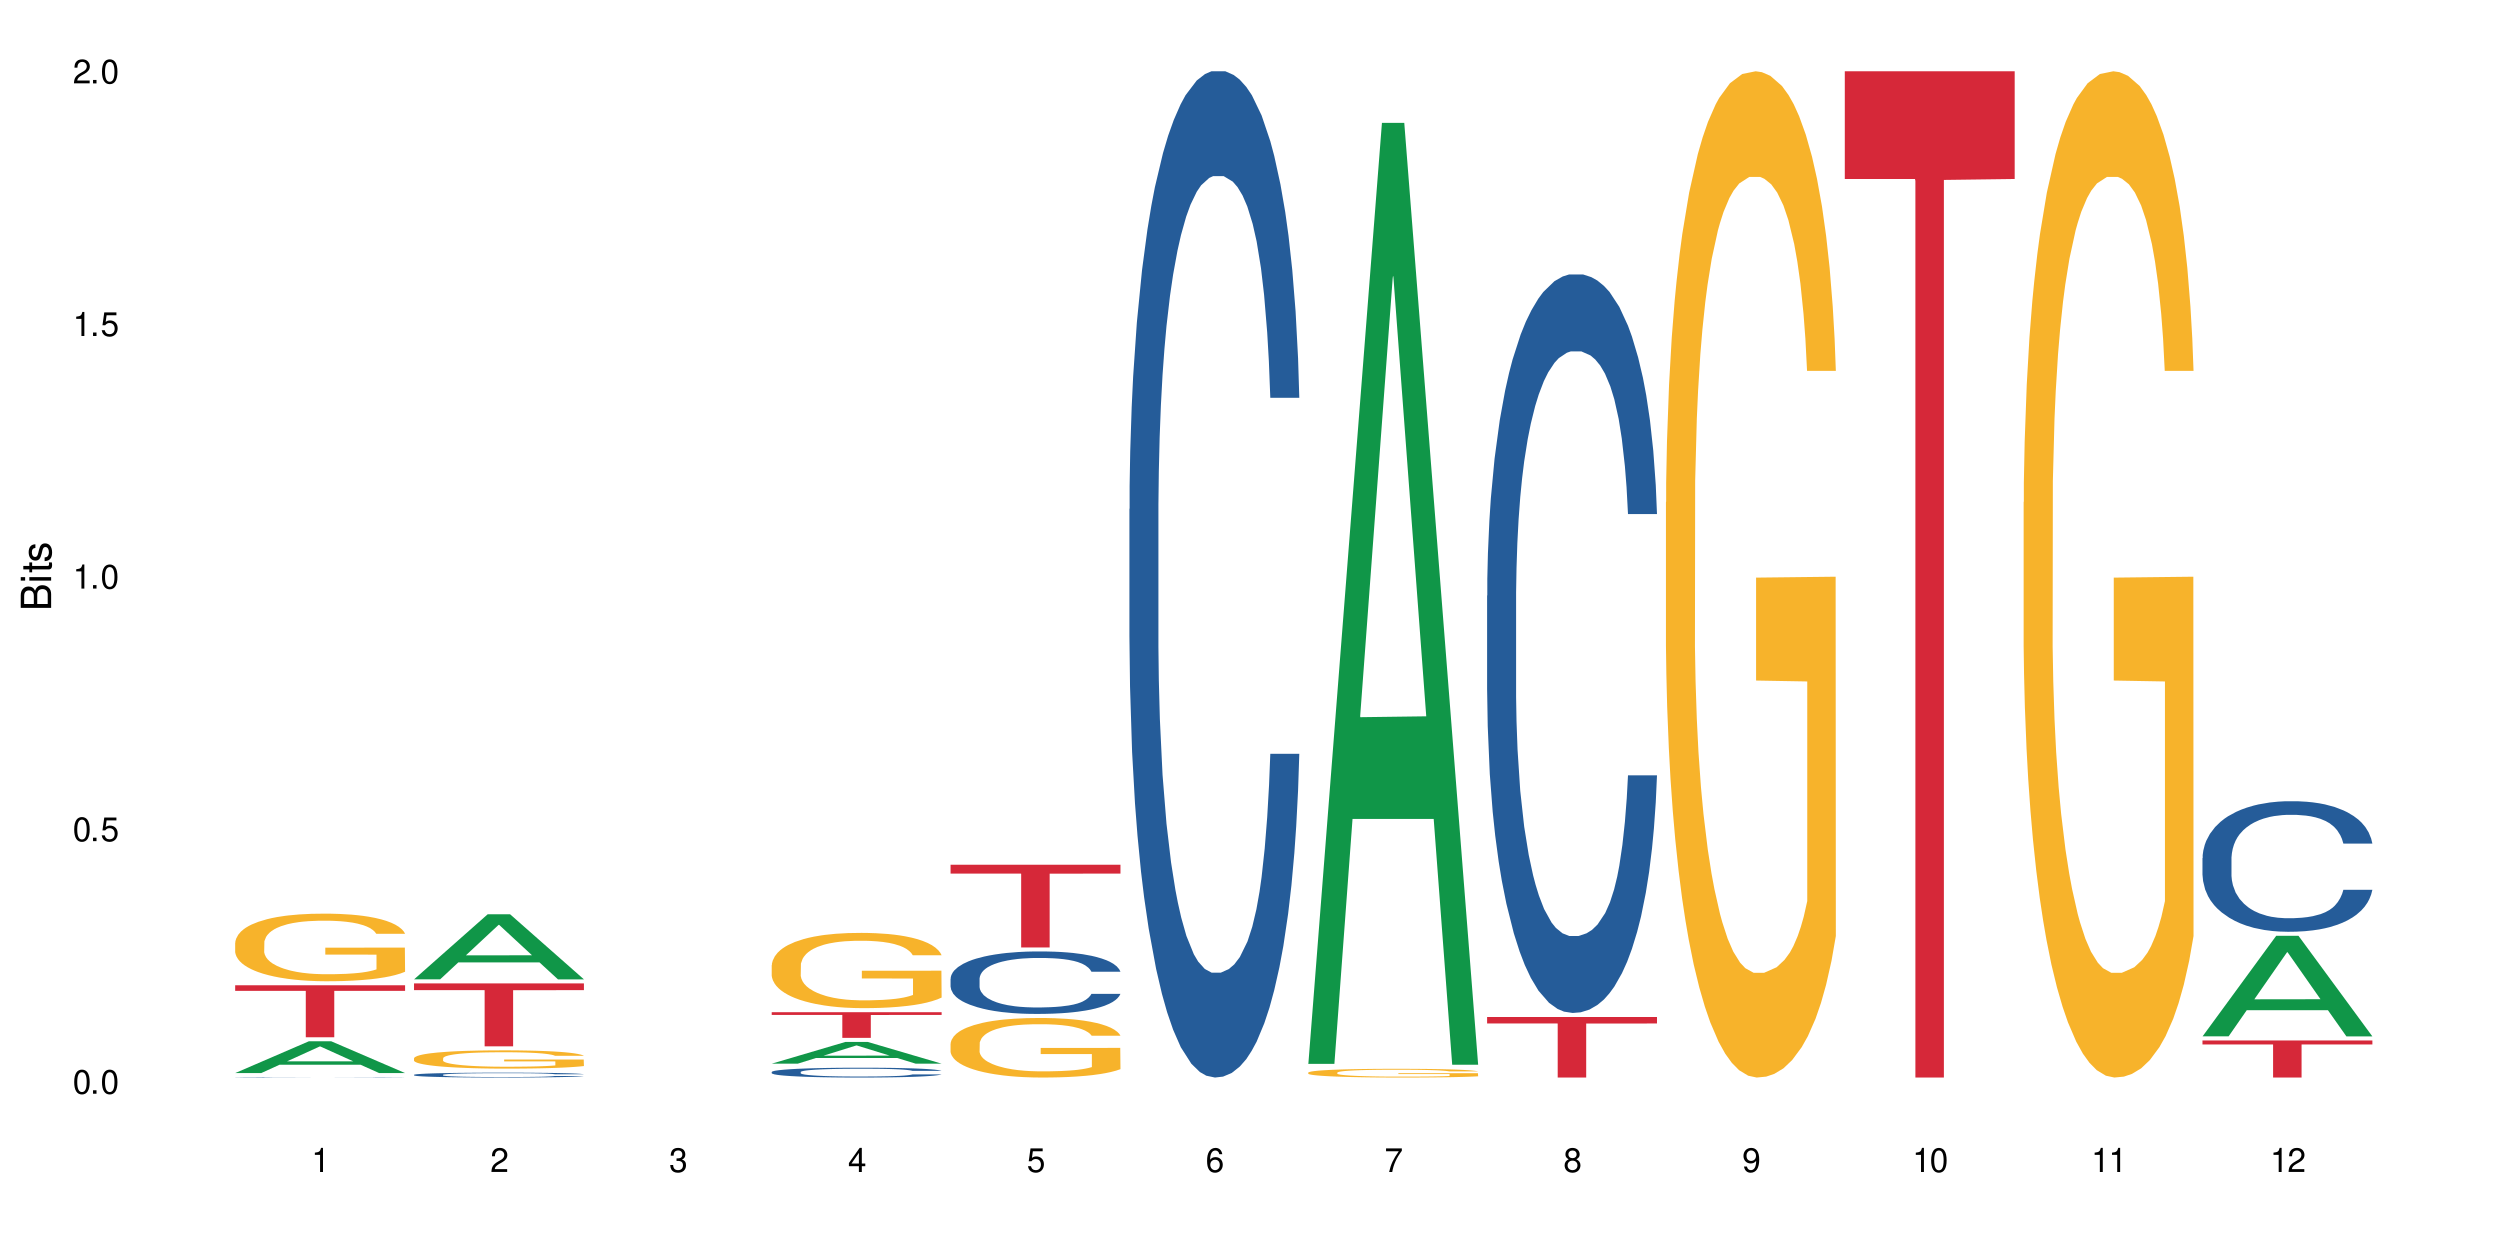 <?xml version="1.0" encoding="UTF-8"?>
<svg xmlns="http://www.w3.org/2000/svg" xmlns:xlink="http://www.w3.org/1999/xlink" width="720" height="360" viewBox="0 0 720 360">
<defs>
<g>
<g id="glyph-0-0">
</g>
<g id="glyph-0-1">
<path d="M 2.641 -6.938 C 2 -6.938 1.422 -6.656 1.078 -6.172 C 0.641 -5.562 0.406 -4.641 0.406 -3.359 C 0.406 -1.016 1.188 0.219 2.641 0.219 C 4.078 0.219 4.859 -1.016 4.859 -3.297 C 4.859 -4.641 4.656 -5.547 4.203 -6.172 C 3.844 -6.656 3.281 -6.938 2.641 -6.938 Z M 2.641 -6.188 C 3.547 -6.188 4 -5.25 4 -3.375 C 4 -1.406 3.562 -0.484 2.625 -0.484 C 1.734 -0.484 1.281 -1.438 1.281 -3.344 C 1.281 -5.25 1.734 -6.188 2.641 -6.188 Z M 2.641 -6.188 "/>
</g>
<g id="glyph-0-2">
<path d="M 1.828 -1 L 0.828 -1 L 0.828 0 L 1.828 0 Z M 1.828 -1 "/>
</g>
<g id="glyph-0-3">
<path d="M 4.562 -6.797 L 1.062 -6.797 L 0.547 -3.094 L 1.328 -3.094 C 1.719 -3.562 2.047 -3.734 2.578 -3.734 C 3.484 -3.734 4.062 -3.109 4.062 -2.094 C 4.062 -1.125 3.484 -0.531 2.578 -0.531 C 1.828 -0.531 1.375 -0.906 1.188 -1.672 L 0.328 -1.672 C 0.453 -1.109 0.547 -0.844 0.75 -0.594 C 1.125 -0.078 1.828 0.219 2.594 0.219 C 3.969 0.219 4.922 -0.781 4.922 -2.219 C 4.922 -3.562 4.031 -4.484 2.719 -4.484 C 2.25 -4.484 1.859 -4.359 1.469 -4.062 L 1.734 -5.969 L 4.562 -5.969 Z M 4.562 -6.797 "/>
</g>
<g id="glyph-0-4">
<path d="M 2.484 -4.938 L 2.484 0 L 3.328 0 L 3.328 -6.938 L 2.766 -6.938 C 2.469 -5.875 2.281 -5.734 0.984 -5.562 L 0.984 -4.938 Z M 2.484 -4.938 "/>
</g>
<g id="glyph-0-5">
<path d="M 4.859 -0.828 L 1.281 -0.828 C 1.359 -1.406 1.672 -1.781 2.5 -2.281 L 3.469 -2.828 C 4.406 -3.344 4.906 -4.062 4.906 -4.906 C 4.906 -5.484 4.672 -6.031 4.266 -6.406 C 3.859 -6.766 3.375 -6.938 2.719 -6.938 C 1.859 -6.938 1.219 -6.625 0.844 -6.031 C 0.609 -5.672 0.5 -5.234 0.484 -4.531 L 1.328 -4.531 C 1.359 -5.016 1.406 -5.281 1.531 -5.516 C 1.75 -5.938 2.188 -6.203 2.703 -6.203 C 3.469 -6.203 4.031 -5.641 4.031 -4.891 C 4.031 -4.344 3.719 -3.859 3.125 -3.516 L 2.234 -3 C 0.812 -2.172 0.406 -1.531 0.328 -0.016 L 4.859 -0.016 Z M 4.859 -0.828 "/>
</g>
<g id="glyph-0-6">
<path d="M 2.125 -3.188 L 2.578 -3.188 C 3.5 -3.188 3.984 -2.766 3.984 -1.922 C 3.984 -1.062 3.469 -0.531 2.594 -0.531 C 1.656 -0.531 1.203 -1 1.156 -2.016 L 0.312 -2.016 C 0.344 -1.453 0.438 -1.094 0.609 -0.781 C 0.953 -0.109 1.625 0.219 2.547 0.219 C 3.953 0.219 4.859 -0.625 4.859 -1.938 C 4.859 -2.828 4.516 -3.297 3.703 -3.594 C 4.344 -3.844 4.656 -4.328 4.656 -5.031 C 4.656 -6.219 3.875 -6.938 2.578 -6.938 C 1.203 -6.938 0.484 -6.172 0.453 -4.703 L 1.297 -4.703 C 1.312 -5.125 1.344 -5.359 1.453 -5.578 C 1.641 -5.969 2.062 -6.203 2.594 -6.203 C 3.344 -6.203 3.797 -5.75 3.797 -5 C 3.797 -4.516 3.609 -4.219 3.25 -4.047 C 3.016 -3.953 2.703 -3.922 2.125 -3.906 Z M 2.125 -3.188 "/>
</g>
<g id="glyph-0-7">
<path d="M 3.141 -1.672 L 3.141 0 L 3.984 0 L 3.984 -1.672 L 4.984 -1.672 L 4.984 -2.438 L 3.984 -2.438 L 3.984 -6.938 L 3.359 -6.938 L 0.266 -2.578 L 0.266 -1.672 Z M 3.141 -2.438 L 1 -2.438 L 3.141 -5.5 Z M 3.141 -2.438 "/>
</g>
<g id="glyph-0-8">
<path d="M 4.781 -5.125 C 4.609 -6.266 3.891 -6.938 2.844 -6.938 C 2.094 -6.938 1.422 -6.578 1.031 -5.953 C 0.594 -5.266 0.406 -4.422 0.406 -3.172 C 0.406 -2 0.578 -1.25 0.984 -0.641 C 1.359 -0.078 1.953 0.219 2.703 0.219 C 3.984 0.219 4.922 -0.75 4.922 -2.094 C 4.922 -3.375 4.062 -4.281 2.844 -4.281 C 2.172 -4.281 1.641 -4.031 1.281 -3.516 C 1.281 -5.234 1.828 -6.188 2.797 -6.188 C 3.391 -6.188 3.797 -5.797 3.938 -5.125 Z M 2.734 -3.531 C 3.547 -3.531 4.062 -2.953 4.062 -2.031 C 4.062 -1.156 3.484 -0.531 2.703 -0.531 C 1.922 -0.531 1.328 -1.188 1.328 -2.078 C 1.328 -2.938 1.906 -3.531 2.734 -3.531 Z M 2.734 -3.531 "/>
</g>
<g id="glyph-0-9">
<path d="M 4.984 -6.797 L 0.438 -6.797 L 0.438 -5.969 L 4.109 -5.969 C 2.5 -3.656 1.828 -2.234 1.328 0 L 2.219 0 C 2.594 -2.172 3.453 -4.047 4.984 -6.094 Z M 4.984 -6.797 "/>
</g>
<g id="glyph-0-10">
<path d="M 3.75 -3.656 C 4.469 -4.094 4.688 -4.438 4.688 -5.078 C 4.688 -6.172 3.844 -6.938 2.641 -6.938 C 1.438 -6.938 0.594 -6.172 0.594 -5.094 C 0.594 -4.438 0.812 -4.094 1.516 -3.656 C 0.734 -3.266 0.359 -2.703 0.359 -1.922 C 0.359 -0.656 1.281 0.219 2.641 0.219 C 3.984 0.219 4.922 -0.656 4.922 -1.922 C 4.922 -2.703 4.531 -3.266 3.75 -3.656 Z M 2.641 -6.188 C 3.359 -6.188 3.812 -5.75 3.812 -5.062 C 3.812 -4.406 3.344 -3.984 2.641 -3.984 C 1.922 -3.984 1.453 -4.406 1.453 -5.078 C 1.453 -5.75 1.922 -6.188 2.641 -6.188 Z M 2.641 -3.266 C 3.484 -3.266 4.062 -2.719 4.062 -1.906 C 4.062 -1.078 3.484 -0.531 2.625 -0.531 C 1.797 -0.531 1.219 -1.094 1.219 -1.906 C 1.219 -2.719 1.781 -3.266 2.641 -3.266 Z M 2.641 -3.266 "/>
</g>
<g id="glyph-0-11">
<path d="M 0.516 -1.578 C 0.672 -0.453 1.406 0.219 2.438 0.219 C 3.188 0.219 3.859 -0.141 4.266 -0.766 C 4.688 -1.453 4.891 -2.297 4.891 -3.547 C 4.891 -4.719 4.703 -5.453 4.312 -6.078 C 3.938 -6.641 3.344 -6.938 2.594 -6.938 C 1.297 -6.938 0.359 -5.969 0.359 -4.625 C 0.359 -3.344 1.234 -2.453 2.453 -2.453 C 3.094 -2.453 3.578 -2.672 4.016 -3.203 C 4 -1.484 3.469 -0.531 2.5 -0.531 C 1.906 -0.531 1.484 -0.906 1.359 -1.578 Z M 2.578 -6.203 C 3.375 -6.203 3.969 -5.531 3.969 -4.641 C 3.969 -3.797 3.391 -3.188 2.547 -3.188 C 1.734 -3.188 1.234 -3.766 1.234 -4.688 C 1.234 -5.562 1.797 -6.203 2.578 -6.203 Z M 2.578 -6.203 "/>
</g>
<g id="glyph-1-0">
</g>
<g id="glyph-1-1">
<path d="M 0 -0.953 L 0 -4.891 C 0 -5.719 -0.234 -6.344 -0.734 -6.797 C -1.188 -7.234 -1.812 -7.469 -2.5 -7.469 C -3.547 -7.469 -4.188 -7 -4.625 -5.875 C -4.984 -6.688 -5.625 -7.094 -6.531 -7.094 C -7.172 -7.094 -7.734 -6.859 -8.141 -6.391 C -8.562 -5.922 -8.75 -5.344 -8.75 -4.5 L -8.75 -0.953 Z M -4.984 -2.062 L -7.766 -2.062 L -7.766 -4.219 C -7.766 -4.844 -7.688 -5.203 -7.453 -5.5 C -7.219 -5.812 -6.859 -5.969 -6.375 -5.969 C -5.891 -5.969 -5.531 -5.812 -5.297 -5.5 C -5.062 -5.203 -4.984 -4.844 -4.984 -4.219 Z M -0.984 -2.062 L -4 -2.062 L -4 -4.781 C -4 -5.766 -3.438 -6.359 -2.484 -6.359 C -1.547 -6.359 -0.984 -5.766 -0.984 -4.781 Z M -0.984 -2.062 "/>
</g>
<g id="glyph-1-2">
<path d="M -6.281 -1.797 L -6.281 -0.797 L 0 -0.797 L 0 -1.797 Z M -8.75 -1.797 L -8.75 -0.797 L -7.484 -0.797 L -7.484 -1.797 Z M -8.75 -1.797 "/>
</g>
<g id="glyph-1-3">
<path d="M -6.281 -3.047 L -6.281 -2.016 L -8.016 -2.016 L -8.016 -1.016 L -6.281 -1.016 L -6.281 -0.172 L -5.469 -0.172 L -5.469 -1.016 L -0.719 -1.016 C -0.078 -1.016 0.281 -1.453 0.281 -2.234 C 0.281 -2.5 0.25 -2.719 0.188 -3.047 L -0.641 -3.047 C -0.609 -2.906 -0.594 -2.766 -0.594 -2.562 C -0.594 -2.141 -0.719 -2.016 -1.156 -2.016 L -5.469 -2.016 L -5.469 -3.047 Z M -6.281 -3.047 "/>
</g>
<g id="glyph-1-4">
<path d="M -4.531 -5.25 C -5.766 -5.25 -6.469 -4.422 -6.469 -2.969 C -6.469 -1.516 -5.719 -0.562 -4.547 -0.562 C -3.562 -0.562 -3.094 -1.062 -2.734 -2.562 L -2.516 -3.484 C -2.344 -4.188 -2.094 -4.469 -1.641 -4.469 C -1.047 -4.469 -0.641 -3.875 -0.641 -3 C -0.641 -2.453 -0.797 -2 -1.062 -1.75 C -1.25 -1.594 -1.422 -1.531 -1.875 -1.469 L -1.875 -0.406 C -0.422 -0.453 0.281 -1.266 0.281 -2.922 C 0.281 -4.5 -0.5 -5.516 -1.719 -5.516 C -2.656 -5.516 -3.172 -4.984 -3.469 -3.734 L -3.703 -2.766 C -3.891 -1.953 -4.156 -1.609 -4.594 -1.609 C -5.188 -1.609 -5.547 -2.125 -5.547 -2.938 C -5.547 -3.75 -5.203 -4.172 -4.531 -4.203 Z M -4.531 -5.25 "/>
</g>
</g>
</defs>
<rect x="-72" y="-36" width="864" height="432" fill="rgb(100%, 100%, 100%)" fill-opacity="1"/>
<path fill-rule="nonzero" fill="rgb(6.275%, 58.824%, 28.235%)" fill-opacity="1" d="M 67.73 309.035 L 67.785 309.027 L 88.957 299.887 L 95.387 299.887 L 116.664 309.043 L 109.188 309.043 L 103.855 306.652 L 80.488 306.652 L 75.258 309.035 L 67.73 309.035 L 82.734 305.664 L 101.711 305.656 L 92.25 301.383 L 92.145 301.375 L 92.039 301.402 L 82.684 305.656 L 82.734 305.664 Z M 67.73 309.035 "/>
<path fill-rule="nonzero" fill="rgb(14.51%, 36.078%, 60%)" fill-opacity="1" d="M 67.73 310.262 L 67.789 310.262 L 67.789 310.258 L 67.969 310.254 L 68.805 310.246 L 69.879 310.238 L 71.371 310.23 L 72.922 310.227 L 74.055 310.223 L 75.07 310.223 L 77.398 310.215 L 78.891 310.215 L 80.5 310.211 L 83.902 310.211 L 87.125 310.207 L 101.387 310.207 L 102.996 310.211 L 105.801 310.211 L 108.309 310.215 L 109.441 310.219 L 111.234 310.219 L 112.605 310.223 L 113.559 310.227 L 114.633 310.23 L 115.59 310.238 L 116.305 310.242 L 116.664 310.246 L 108.309 310.246 L 107.891 310.242 L 107.414 310.238 L 105.625 310.23 L 104.371 310.227 L 103.238 310.227 L 101.684 310.223 L 98.879 310.223 L 97.508 310.219 L 90.707 310.219 L 88.379 310.223 L 85.336 310.223 L 84.082 310.227 L 82.59 310.227 L 81.574 310.23 L 80.32 310.23 L 79.426 310.234 L 78.414 310.238 L 77.816 310.242 L 77.277 310.246 L 76.801 310.25 L 76.441 310.254 L 76.203 310.258 L 76.086 310.262 L 76.086 310.277 L 76.203 310.281 L 76.504 310.289 L 77.277 310.293 L 78.414 310.301 L 79.727 310.305 L 80.977 310.309 L 81.695 310.312 L 82.648 310.312 L 84.141 310.316 L 87.543 310.316 L 89.453 310.32 L 96.375 310.32 L 97.926 310.316 L 101.746 310.316 L 103.117 310.312 L 104.312 310.312 L 105.207 310.309 L 105.801 310.309 L 106.699 310.305 L 107.414 310.301 L 107.949 310.297 L 108.309 310.293 L 116.664 310.293 L 116.305 310.297 L 115.77 310.301 L 115.23 310.305 L 114.395 310.309 L 113.441 310.312 L 112.066 310.316 L 110.934 310.32 L 109.441 310.32 L 108.07 310.324 L 106.578 310.324 L 104.371 310.328 L 102.938 310.328 L 101.387 310.332 L 85.574 310.332 L 82.531 310.328 L 80.32 310.328 L 78.59 310.324 L 77.102 310.32 L 75.43 310.32 L 73.281 310.312 L 71.969 310.309 L 71.074 310.309 L 70.059 310.301 L 69.344 310.297 L 68.508 310.293 L 67.91 310.285 L 67.73 310.277 Z M 67.73 310.262 "/>
<path fill-rule="nonzero" fill="rgb(96.863%, 70.196%, 16.863%)" fill-opacity="1" d="M 67.73 271.469 L 67.789 271.449 L 67.789 271.094 L 68.031 270.293 L 68.625 269.191 L 69.402 268.285 L 70.238 267.574 L 70.773 267.199 L 71.668 266.668 L 72.445 266.273 L 74.414 265.477 L 76.922 264.727 L 78.293 264.406 L 79.844 264.105 L 82.051 263.77 L 83.066 263.645 L 86.172 263.359 L 89.691 263.18 L 93.57 263.129 L 95.359 263.145 L 97.805 263.215 L 101.148 263.41 L 103.059 263.59 L 104.551 263.77 L 106.102 264 L 108.012 264.355 L 109.801 264.781 L 111.234 265.207 L 112.664 265.742 L 113.859 266.312 L 114.871 266.934 L 115.77 267.68 L 116.305 268.301 L 116.664 268.926 L 108.367 268.926 L 107.891 268.301 L 107.355 267.824 L 106.461 267.234 L 105.562 266.809 L 104.668 266.473 L 102.996 266.008 L 101.566 265.723 L 99.777 265.477 L 98.047 265.316 L 96.074 265.207 L 94.883 265.172 L 91.719 265.172 L 88.855 265.297 L 87.184 265.438 L 85.992 265.582 L 84.32 265.848 L 83.305 266.062 L 82.707 266.203 L 80.918 266.754 L 79.727 267.254 L 79.07 267.59 L 78.234 268.125 L 77.637 268.605 L 76.98 269.316 L 76.621 269.852 L 76.145 271.059 L 76.086 274.262 L 76.266 274.938 L 76.621 275.664 L 77.102 276.305 L 77.816 276.98 L 78.531 277.496 L 79.785 278.191 L 80.859 278.652 L 81.695 278.957 L 83.305 279.434 L 83.961 279.594 L 85.512 279.914 L 87.125 280.164 L 89.094 280.379 L 90.586 280.484 L 92.973 280.574 L 96.016 280.574 L 99.598 280.469 L 101.863 280.324 L 103.414 280.184 L 104.43 280.059 L 105.684 279.863 L 106.578 279.684 L 107.414 279.488 L 108.43 279.188 L 108.43 274.938 L 93.688 274.918 L 93.688 272.926 L 116.602 272.91 L 116.664 279.863 L 115.41 280.344 L 113.859 280.805 L 112.367 281.16 L 110.816 281.461 L 108.605 281.801 L 106.816 282.016 L 104.07 282.262 L 101.566 282.422 L 98.941 282.531 L 96.613 282.582 L 93.867 282.602 L 91.422 282.566 L 88.797 282.457 L 86.707 282.316 L 84.797 282.137 L 82.887 281.906 L 80.5 281.535 L 78.949 281.23 L 77.34 280.859 L 75.727 280.414 L 74.297 279.934 L 73.34 279.559 L 72.387 279.133 L 71.371 278.598 L 70.418 277.996 L 69.699 277.445 L 69.043 276.82 L 68.566 276.234 L 68.09 275.434 L 67.852 274.793 L 67.73 274.242 Z M 67.73 271.469 "/>
<path fill-rule="nonzero" fill="rgb(83.922%, 15.686%, 22.353%)" fill-opacity="1" d="M 67.73 283.766 L 116.664 283.766 L 116.664 285.367 L 96.27 285.379 L 96.27 298.723 L 88.066 298.723 L 88.066 285.395 L 87.945 285.367 L 67.73 285.367 Z M 67.73 283.766 "/>
<path fill-rule="nonzero" fill="rgb(6.275%, 58.824%, 28.235%)" fill-opacity="1" d="M 119.238 282.043 L 119.289 282.023 L 140.465 263.301 L 146.895 263.301 L 168.172 282.059 L 160.695 282.059 L 155.363 277.164 L 131.996 277.164 L 126.766 282.043 L 119.238 282.043 L 134.242 275.137 L 153.219 275.121 L 143.758 266.367 L 143.652 266.348 L 143.547 266.402 L 134.191 275.121 L 134.242 275.137 Z M 119.238 282.043 "/>
<path fill-rule="nonzero" fill="rgb(14.51%, 36.078%, 60%)" fill-opacity="1" d="M 119.238 309.539 L 119.297 309.535 L 119.297 309.504 L 119.477 309.457 L 119.895 309.395 L 120.312 309.352 L 121.387 309.277 L 122.879 309.203 L 124.43 309.148 L 125.562 309.113 L 126.578 309.09 L 128.906 309.039 L 130.398 309.016 L 132.008 308.992 L 133.977 308.973 L 135.41 308.961 L 138.633 308.938 L 141.02 308.93 L 142.871 308.926 L 146.867 308.926 L 149.254 308.93 L 150.984 308.938 L 152.895 308.949 L 154.504 308.961 L 157.309 308.988 L 159.816 309.023 L 160.949 309.043 L 162.742 309.086 L 164.113 309.121 L 165.066 309.156 L 166.141 309.203 L 167.098 309.262 L 167.812 309.328 L 168.172 309.383 L 159.816 309.383 L 159.398 309.332 L 158.922 309.293 L 158.027 309.238 L 157.133 309.199 L 155.879 309.164 L 154.746 309.141 L 153.191 309.113 L 151.82 309.098 L 150.387 309.09 L 149.016 309.082 L 146.391 309.074 L 142.211 309.074 L 139.887 309.086 L 138.633 309.094 L 136.844 309.113 L 135.59 309.129 L 134.098 309.156 L 133.082 309.176 L 131.828 309.211 L 130.934 309.238 L 129.922 309.281 L 129.324 309.312 L 128.785 309.352 L 128.309 309.395 L 127.949 309.438 L 127.711 309.484 L 127.594 309.531 L 127.594 309.73 L 127.711 309.777 L 128.012 309.832 L 128.785 309.91 L 129.922 309.977 L 131.234 310.031 L 132.484 310.07 L 133.203 310.09 L 134.156 310.109 L 135.648 310.133 L 137.797 310.16 L 139.051 310.172 L 140.961 310.18 L 142.93 310.188 L 145.555 310.188 L 147.883 310.18 L 149.434 310.176 L 151.043 310.164 L 153.254 310.141 L 154.625 310.121 L 155.816 310.098 L 156.715 310.074 L 157.309 310.051 L 158.207 310.012 L 158.922 309.969 L 159.457 309.922 L 159.816 309.879 L 168.172 309.879 L 167.812 309.93 L 167.277 309.98 L 166.738 310.02 L 165.902 310.062 L 164.949 310.105 L 163.574 310.148 L 162.441 310.18 L 160.949 310.211 L 159.578 310.234 L 158.086 310.258 L 155.879 310.281 L 154.445 310.297 L 152.895 310.309 L 151.043 310.316 L 148.719 310.324 L 146.211 310.332 L 143.883 310.332 L 141.379 310.328 L 139.527 310.324 L 137.082 310.312 L 134.039 310.289 L 131.828 310.266 L 130.098 310.242 L 128.605 310.215 L 126.938 310.18 L 124.789 310.125 L 123.477 310.082 L 122.582 310.043 L 121.566 309.996 L 120.852 309.949 L 120.016 309.879 L 119.418 309.785 L 119.238 309.715 Z M 119.238 309.539 "/>
<path fill-rule="nonzero" fill="rgb(96.863%, 70.196%, 16.863%)" fill-opacity="1" d="M 119.238 304.754 L 119.297 304.75 L 119.297 304.652 L 119.535 304.438 L 120.133 304.141 L 120.91 303.895 L 121.746 303.703 L 122.281 303.602 L 123.176 303.457 L 123.953 303.352 L 125.922 303.133 L 128.43 302.934 L 129.801 302.848 L 131.352 302.766 L 133.559 302.672 L 134.574 302.641 L 137.676 302.562 L 141.199 302.516 L 145.078 302.5 L 146.867 302.504 L 149.312 302.523 L 152.656 302.578 L 154.566 302.625 L 156.059 302.672 L 157.609 302.734 L 159.52 302.832 L 161.309 302.945 L 162.742 303.062 L 164.172 303.207 L 165.367 303.359 L 166.379 303.527 L 167.277 303.73 L 167.812 303.898 L 168.172 304.066 L 159.875 304.066 L 159.398 303.898 L 158.863 303.77 L 157.965 303.609 L 157.07 303.496 L 156.176 303.402 L 154.504 303.277 L 153.074 303.203 L 151.281 303.133 L 149.551 303.09 L 147.582 303.062 L 146.391 303.055 L 143.227 303.055 L 140.363 303.086 L 138.691 303.125 L 137.5 303.164 L 135.828 303.234 L 134.812 303.293 L 134.215 303.332 L 132.426 303.48 L 131.234 303.613 L 130.578 303.707 L 129.742 303.852 L 129.145 303.98 L 128.488 304.172 L 128.129 304.316 L 127.652 304.645 L 127.594 305.508 L 127.773 305.691 L 128.129 305.887 L 128.605 306.062 L 129.324 306.242 L 130.039 306.383 L 131.293 306.57 L 132.367 306.695 L 133.203 306.777 L 134.812 306.906 L 135.469 306.949 L 137.02 307.035 L 138.633 307.105 L 140.602 307.16 L 142.094 307.191 L 144.48 307.215 L 147.523 307.215 L 151.105 307.184 L 153.371 307.148 L 154.922 307.109 L 155.938 307.074 L 157.191 307.023 L 158.086 306.973 L 158.922 306.922 L 159.938 306.84 L 159.938 305.691 L 145.195 305.688 L 145.195 305.148 L 168.109 305.145 L 168.172 307.023 L 166.918 307.152 L 165.367 307.277 L 163.875 307.371 L 162.324 307.453 L 160.113 307.547 L 158.324 307.605 L 155.578 307.672 L 153.074 307.715 L 150.449 307.742 L 148.121 307.758 L 145.375 307.762 L 142.93 307.754 L 140.305 307.723 L 138.215 307.684 L 136.305 307.637 L 134.395 307.574 L 132.008 307.473 L 130.457 307.391 L 128.848 307.293 L 127.234 307.172 L 125.801 307.043 L 124.848 306.941 L 123.895 306.824 L 122.879 306.68 L 121.926 306.516 L 121.207 306.367 L 120.551 306.199 L 120.074 306.043 L 119.598 305.824 L 119.359 305.652 L 119.238 305.504 Z M 119.238 304.754 "/>
<path fill-rule="nonzero" fill="rgb(83.922%, 15.686%, 22.353%)" fill-opacity="1" d="M 119.238 283.223 L 168.172 283.223 L 168.172 285.16 L 147.777 285.18 L 147.777 301.336 L 139.574 301.336 L 139.574 285.195 L 139.453 285.16 L 119.238 285.16 Z M 119.238 283.223 "/>
<path fill-rule="nonzero" fill="rgb(6.275%, 58.824%, 28.235%)" fill-opacity="1" d="M 222.254 306.328 L 222.305 306.324 L 243.48 300.078 L 249.91 300.078 L 271.188 306.336 L 263.711 306.336 L 258.379 304.703 L 235.008 304.703 L 229.781 306.328 L 222.254 306.328 L 237.258 304.027 L 256.234 304.02 L 246.773 301.098 L 246.668 301.094 L 246.562 301.109 L 237.207 304.02 L 237.258 304.027 Z M 222.254 306.328 "/>
<path fill-rule="nonzero" fill="rgb(14.51%, 36.078%, 60%)" fill-opacity="1" d="M 222.254 308.73 L 222.312 308.73 L 222.312 308.668 L 222.492 308.57 L 222.91 308.445 L 223.328 308.359 L 224.402 308.207 L 225.895 308.059 L 227.445 307.945 L 228.578 307.879 L 229.594 307.824 L 231.922 307.73 L 233.414 307.68 L 235.023 307.637 L 236.992 307.594 L 238.426 307.566 L 241.648 307.523 L 244.035 307.508 L 245.883 307.5 L 249.883 307.5 L 252.27 307.512 L 254 307.523 L 255.91 307.543 L 257.52 307.566 L 260.324 307.625 L 262.832 307.695 L 263.965 307.738 L 265.754 307.816 L 267.129 307.895 L 268.082 307.965 L 269.156 308.059 L 270.113 308.176 L 270.828 308.309 L 271.188 308.418 L 262.832 308.418 L 262.414 308.316 L 261.938 308.234 L 261.043 308.129 L 260.145 308.055 L 258.895 307.98 L 257.758 307.93 L 256.207 307.879 L 254.836 307.848 L 253.402 307.824 L 252.031 307.809 L 249.406 307.793 L 246.363 307.793 L 245.227 307.801 L 242.902 307.82 L 241.648 307.84 L 239.855 307.875 L 238.605 307.91 L 237.113 307.961 L 236.098 308.004 L 234.844 308.07 L 233.949 308.133 L 232.934 308.215 L 232.34 308.281 L 231.801 308.355 L 231.324 308.441 L 230.965 308.531 L 230.727 308.625 L 230.609 308.719 L 230.609 309.121 L 230.727 309.215 L 231.027 309.324 L 231.801 309.48 L 232.934 309.617 L 234.25 309.727 L 235.5 309.805 L 236.219 309.84 L 237.172 309.883 L 238.664 309.934 L 240.812 309.984 L 242.066 310.008 L 243.977 310.027 L 245.945 310.039 L 248.57 310.039 L 250.898 310.027 L 252.449 310.016 L 254.059 309.992 L 256.266 309.949 L 257.641 309.906 L 258.832 309.859 L 259.73 309.809 L 260.324 309.77 L 261.219 309.688 L 261.938 309.598 L 262.473 309.508 L 262.832 309.422 L 271.188 309.422 L 270.828 309.523 L 270.289 309.625 L 269.754 309.699 L 268.918 309.793 L 267.965 309.871 L 266.59 309.961 L 265.457 310.023 L 263.965 310.086 L 262.594 310.137 L 261.102 310.18 L 258.895 310.23 L 257.461 310.258 L 255.91 310.281 L 254.059 310.301 L 251.73 310.32 L 249.227 310.328 L 246.898 310.332 L 244.391 310.328 L 242.543 310.316 L 240.098 310.293 L 237.051 310.246 L 234.844 310.199 L 233.113 310.148 L 231.621 310.098 L 229.953 310.027 L 227.805 309.914 L 226.492 309.824 L 225.594 309.754 L 224.582 309.652 L 223.863 309.562 L 223.031 309.414 L 222.434 309.23 L 222.254 309.09 Z M 222.254 308.73 "/>
<path fill-rule="nonzero" fill="rgb(96.863%, 70.196%, 16.863%)" fill-opacity="1" d="M 222.254 277.957 L 222.312 277.938 L 222.312 277.539 L 222.551 276.648 L 223.148 275.422 L 223.926 274.414 L 224.762 273.621 L 225.297 273.207 L 226.191 272.613 L 226.969 272.176 L 228.938 271.285 L 231.445 270.453 L 232.816 270.098 L 234.367 269.762 L 236.574 269.387 L 237.59 269.246 L 240.691 268.93 L 244.215 268.73 L 248.094 268.672 L 249.883 268.691 L 252.328 268.773 L 255.672 268.988 L 257.582 269.188 L 259.07 269.387 L 260.625 269.645 L 262.535 270.039 L 264.324 270.512 L 265.754 270.988 L 267.188 271.582 L 268.383 272.215 L 269.395 272.91 L 270.289 273.738 L 270.828 274.434 L 271.188 275.125 L 262.891 275.125 L 262.414 274.434 L 261.875 273.898 L 260.98 273.246 L 260.086 272.77 L 259.191 272.395 L 257.52 271.879 L 256.09 271.562 L 254.297 271.285 L 252.566 271.109 L 250.598 270.988 L 249.406 270.949 L 246.242 270.949 L 243.379 271.086 L 241.707 271.246 L 240.516 271.406 L 238.844 271.703 L 237.828 271.938 L 237.23 272.098 L 235.441 272.711 L 234.25 273.266 L 233.59 273.641 L 232.758 274.234 L 232.16 274.77 L 231.504 275.562 L 231.145 276.156 L 230.668 277.5 L 230.609 281.062 L 230.785 281.816 L 231.145 282.629 L 231.621 283.34 L 232.34 284.094 L 233.055 284.668 L 234.309 285.438 L 235.383 285.953 L 236.219 286.289 L 237.828 286.824 L 238.484 287.004 L 240.035 287.359 L 241.648 287.637 L 243.617 287.875 L 245.109 287.992 L 247.496 288.09 L 250.539 288.09 L 254.121 287.973 L 256.387 287.812 L 257.938 287.656 L 258.953 287.516 L 260.207 287.301 L 261.102 287.102 L 261.938 286.883 L 262.949 286.547 L 262.949 281.816 L 248.211 281.797 L 248.211 279.578 L 271.125 279.559 L 271.188 287.301 L 269.934 287.836 L 268.383 288.348 L 266.891 288.746 L 265.34 289.082 L 263.129 289.457 L 261.34 289.695 L 258.594 289.973 L 256.09 290.148 L 253.465 290.27 L 251.137 290.328 L 248.391 290.348 L 245.945 290.309 L 243.32 290.191 L 241.23 290.031 L 239.32 289.832 L 237.41 289.574 L 235.023 289.16 L 233.473 288.824 L 231.859 288.406 L 230.25 287.914 L 228.816 287.379 L 227.863 286.965 L 226.91 286.488 L 225.895 285.895 L 224.938 285.223 L 224.223 284.609 L 223.566 283.914 L 223.09 283.262 L 222.613 282.371 L 222.375 281.656 L 222.254 281.043 Z M 222.254 277.957 "/>
<path fill-rule="nonzero" fill="rgb(83.922%, 15.686%, 22.353%)" fill-opacity="1" d="M 222.254 291.512 L 271.188 291.512 L 271.188 292.305 L 250.793 292.312 L 250.793 298.914 L 242.586 298.914 L 242.586 292.316 L 242.469 292.305 L 222.254 292.305 Z M 222.254 291.512 "/>
<path fill-rule="nonzero" fill="rgb(14.51%, 36.078%, 60%)" fill-opacity="1" d="M 273.762 281.852 L 273.82 281.836 L 273.82 281.441 L 274 280.816 L 274.418 280.027 L 274.836 279.484 L 275.91 278.516 L 277.402 277.578 L 278.953 276.855 L 280.086 276.426 L 281.102 276.098 L 283.43 275.488 L 284.922 275.176 L 286.531 274.898 L 288.5 274.617 L 289.934 274.453 L 293.156 274.191 L 295.543 274.074 L 297.391 274.027 L 301.391 274.027 L 303.777 274.09 L 305.508 274.172 L 307.418 274.305 L 309.027 274.453 L 311.832 274.816 L 314.34 275.273 L 315.473 275.539 L 317.262 276.047 L 318.637 276.543 L 319.59 276.969 L 320.664 277.578 L 321.621 278.316 L 322.336 279.156 L 322.695 279.863 L 314.34 279.863 L 313.922 279.203 L 313.445 278.695 L 312.551 278.02 L 311.652 277.543 L 310.402 277.066 L 309.266 276.754 L 307.715 276.441 L 306.344 276.246 L 304.91 276.098 L 303.539 276 L 300.914 275.898 L 297.871 275.898 L 296.734 275.934 L 294.41 276.062 L 293.156 276.18 L 291.363 276.41 L 290.113 276.625 L 288.621 276.953 L 287.605 277.23 L 286.352 277.66 L 285.457 278.039 L 284.441 278.578 L 283.848 278.992 L 283.309 279.453 L 282.832 279.992 L 282.473 280.57 L 282.234 281.18 L 282.117 281.77 L 282.117 284.32 L 282.234 284.91 L 282.535 285.602 L 283.309 286.605 L 284.441 287.477 L 285.754 288.164 L 287.008 288.66 L 287.727 288.891 L 288.68 289.152 L 290.172 289.48 L 292.32 289.809 L 293.574 289.941 L 295.484 290.074 L 297.453 290.141 L 300.078 290.141 L 302.406 290.074 L 303.957 289.992 L 305.566 289.859 L 307.773 289.578 L 309.148 289.316 L 310.34 289.004 L 311.234 288.691 L 311.832 288.43 L 312.727 287.918 L 313.445 287.359 L 313.98 286.785 L 314.34 286.227 L 322.695 286.227 L 322.336 286.883 L 321.797 287.523 L 321.262 288 L 320.426 288.578 L 319.473 289.086 L 318.098 289.664 L 316.965 290.039 L 315.473 290.453 L 314.102 290.766 L 312.609 291.043 L 310.402 291.371 L 308.969 291.535 L 307.418 291.684 L 305.566 291.816 L 303.238 291.93 L 300.734 291.996 L 298.406 292.012 L 295.898 291.98 L 294.051 291.914 L 291.605 291.766 L 288.559 291.473 L 286.352 291.16 L 284.621 290.848 L 283.129 290.516 L 281.461 290.074 L 279.312 289.352 L 278 288.789 L 277.102 288.332 L 276.09 287.688 L 275.371 287.113 L 274.535 286.191 L 273.941 285.023 L 273.762 284.121 Z M 273.762 281.852 "/>
<path fill-rule="nonzero" fill="rgb(96.863%, 70.196%, 16.863%)" fill-opacity="1" d="M 273.762 300.523 L 273.82 300.508 L 273.82 300.195 L 274.059 299.492 L 274.656 298.52 L 275.434 297.719 L 276.27 297.094 L 276.805 296.766 L 277.699 296.297 L 278.477 295.949 L 280.445 295.246 L 282.949 294.586 L 284.324 294.305 L 285.875 294.039 L 288.082 293.742 L 289.098 293.633 L 292.199 293.383 L 295.723 293.223 L 299.602 293.176 L 301.391 293.191 L 303.836 293.254 L 307.18 293.43 L 309.09 293.586 L 310.578 293.742 L 312.133 293.945 L 314.039 294.258 L 315.832 294.633 L 317.262 295.012 L 318.695 295.48 L 319.891 295.98 L 320.902 296.531 L 321.797 297.188 L 322.336 297.734 L 322.695 298.285 L 314.398 298.285 L 313.922 297.734 L 313.383 297.312 L 312.488 296.797 L 311.594 296.422 L 310.699 296.121 L 309.027 295.715 L 307.598 295.465 L 305.805 295.246 L 304.074 295.105 L 302.105 295.012 L 300.914 294.98 L 297.75 294.98 L 294.887 295.09 L 293.215 295.215 L 292.02 295.34 L 290.352 295.574 L 289.336 295.762 L 288.738 295.887 L 286.949 296.375 L 285.754 296.812 L 285.098 297.109 L 284.266 297.578 L 283.668 298.004 L 283.012 298.629 L 282.652 299.098 L 282.176 300.164 L 282.117 302.984 L 282.293 303.578 L 282.652 304.223 L 283.129 304.785 L 283.848 305.383 L 284.562 305.836 L 285.816 306.445 L 286.891 306.855 L 287.727 307.121 L 289.336 307.543 L 289.992 307.684 L 291.543 307.965 L 293.156 308.188 L 295.125 308.375 L 296.617 308.469 L 299.004 308.547 L 302.047 308.547 L 305.625 308.453 L 307.895 308.328 L 309.445 308.203 L 310.461 308.094 L 311.715 307.918 L 312.609 307.762 L 313.445 307.59 L 314.457 307.324 L 314.457 303.578 L 299.719 303.562 L 299.719 301.809 L 322.633 301.793 L 322.695 307.918 L 321.441 308.344 L 319.891 308.75 L 318.398 309.062 L 316.844 309.328 L 314.637 309.629 L 312.848 309.816 L 310.102 310.035 L 307.598 310.176 L 304.969 310.27 L 302.645 310.316 L 299.898 310.332 L 297.453 310.301 L 294.824 310.207 L 292.738 310.082 L 290.828 309.926 L 288.918 309.723 L 286.531 309.391 L 284.98 309.125 L 283.367 308.797 L 281.758 308.406 L 280.324 307.98 L 279.371 307.652 L 278.414 307.277 L 277.402 306.809 L 276.445 306.273 L 275.73 305.789 L 275.074 305.242 L 274.598 304.723 L 274.121 304.02 L 273.879 303.453 L 273.762 302.969 Z M 273.762 300.523 "/>
<path fill-rule="nonzero" fill="rgb(83.922%, 15.686%, 22.353%)" fill-opacity="1" d="M 273.762 249.047 L 322.695 249.047 L 322.695 251.594 L 302.301 251.617 L 302.301 272.863 L 294.094 272.863 L 294.094 251.641 L 293.977 251.594 L 273.762 251.594 Z M 273.762 249.047 "/>
<path fill-rule="nonzero" fill="rgb(14.51%, 36.078%, 60%)" fill-opacity="1" d="M 325.27 146.621 L 325.328 146.355 L 325.328 140 L 325.508 129.934 L 325.926 117.215 L 326.344 108.477 L 327.418 92.844 L 328.91 77.746 L 330.461 66.09 L 331.594 59.203 L 332.609 53.902 L 334.938 44.102 L 336.43 39.07 L 338.039 34.566 L 340.008 30.062 L 341.441 27.414 L 344.664 23.176 L 347.051 21.32 L 348.898 20.527 L 352.898 20.527 L 355.285 21.586 L 357.016 22.91 L 358.926 25.031 L 360.535 27.414 L 363.34 33.242 L 365.848 40.66 L 366.98 44.898 L 368.77 53.109 L 370.145 61.055 L 371.098 67.945 L 372.172 77.746 L 373.129 89.668 L 373.844 103.176 L 374.199 114.566 L 365.848 114.566 L 365.43 103.973 L 364.953 95.758 L 364.055 84.898 L 363.16 77.215 L 361.91 69.535 L 360.773 64.5 L 359.223 59.469 L 357.852 56.289 L 356.418 53.902 L 355.047 52.316 L 352.422 50.727 L 349.379 50.727 L 348.242 51.254 L 345.914 53.375 L 344.664 55.23 L 342.871 58.938 L 341.621 62.383 L 340.129 67.68 L 339.113 72.184 L 337.859 79.07 L 336.965 85.164 L 335.949 93.906 L 335.355 100.527 L 334.816 107.945 L 334.34 116.688 L 333.98 125.957 L 333.742 135.762 L 333.625 145.297 L 333.625 186.355 L 333.742 195.895 L 334.039 207.02 L 334.816 223.18 L 335.949 237.219 L 337.262 248.344 L 338.516 256.293 L 339.234 260 L 340.188 264.238 L 341.68 269.535 L 343.828 274.836 L 345.082 276.953 L 346.988 279.074 L 348.961 280.133 L 351.586 280.133 L 353.914 279.074 L 355.465 277.75 L 357.074 275.629 L 359.281 271.125 L 360.656 266.887 L 361.848 261.855 L 362.742 256.82 L 363.34 252.582 L 364.234 244.371 L 364.953 235.363 L 365.488 226.094 L 365.848 217.086 L 374.199 217.086 L 373.844 227.684 L 373.305 238.012 L 372.77 245.695 L 371.934 254.969 L 370.98 263.18 L 369.605 272.449 L 368.473 278.543 L 366.98 285.168 L 365.609 290.199 L 364.117 294.703 L 361.91 300 L 360.477 302.648 L 358.926 305.035 L 357.074 307.152 L 354.746 309.008 L 352.242 310.066 L 349.914 310.332 L 347.406 309.801 L 345.559 308.742 L 343.109 306.359 L 340.066 301.59 L 337.859 296.559 L 336.129 291.523 L 334.637 286.227 L 332.965 279.074 L 330.82 267.418 L 329.504 258.41 L 328.609 250.992 L 327.598 240.664 L 326.879 231.391 L 326.043 216.555 L 325.449 197.746 L 325.27 183.18 Z M 325.27 146.621 "/>
<path fill-rule="nonzero" fill="rgb(6.275%, 58.824%, 28.235%)" fill-opacity="1" d="M 376.777 306.395 L 376.828 306.141 L 398 35.387 L 404.43 35.387 L 425.707 306.652 L 418.234 306.652 L 412.902 235.844 L 389.531 235.844 L 384.305 306.395 L 376.777 306.395 L 391.781 206.551 L 410.758 206.297 L 401.293 79.707 L 401.191 79.453 L 401.086 80.219 L 391.727 206.297 L 391.781 206.551 Z M 376.777 306.395 "/>
<path fill-rule="nonzero" fill="rgb(96.863%, 70.196%, 16.863%)" fill-opacity="1" d="M 376.777 308.895 L 376.836 308.891 L 376.836 308.844 L 377.074 308.742 L 377.672 308.598 L 378.449 308.48 L 379.281 308.391 L 379.82 308.34 L 380.715 308.273 L 381.492 308.223 L 383.461 308.117 L 385.965 308.023 L 387.34 307.98 L 388.891 307.941 L 391.098 307.898 L 392.113 307.883 L 395.215 307.844 L 398.734 307.82 L 402.613 307.816 L 404.406 307.816 L 406.852 307.828 L 410.195 307.852 L 412.102 307.875 L 413.594 307.898 L 415.148 307.926 L 417.055 307.973 L 418.848 308.027 L 420.277 308.082 L 421.711 308.152 L 422.902 308.227 L 423.918 308.309 L 424.812 308.402 L 425.352 308.484 L 425.707 308.562 L 417.414 308.562 L 416.938 308.484 L 416.398 308.422 L 415.504 308.348 L 414.609 308.289 L 413.715 308.246 L 412.043 308.188 L 410.609 308.152 L 408.82 308.117 L 407.09 308.098 L 405.121 308.082 L 403.93 308.078 L 400.766 308.078 L 397.902 308.094 L 396.23 308.113 L 395.035 308.133 L 393.367 308.168 L 392.352 308.195 L 391.754 308.211 L 389.965 308.285 L 388.77 308.348 L 388.113 308.391 L 387.277 308.461 L 386.684 308.523 L 386.027 308.613 L 385.668 308.684 L 385.191 308.84 L 385.129 309.254 L 385.309 309.34 L 385.668 309.438 L 386.145 309.52 L 386.859 309.605 L 387.578 309.672 L 388.832 309.762 L 389.906 309.82 L 390.738 309.859 L 392.352 309.922 L 393.008 309.945 L 394.559 309.984 L 396.172 310.016 L 398.141 310.047 L 399.633 310.059 L 402.02 310.07 L 405.062 310.07 L 408.641 310.055 L 410.91 310.039 L 412.461 310.02 L 413.477 310.004 L 414.73 309.977 L 415.625 309.957 L 416.461 309.93 L 417.473 309.891 L 417.473 309.34 L 402.734 309.34 L 402.734 309.082 L 425.648 309.078 L 425.707 309.977 L 424.457 310.039 L 422.902 310.102 L 421.414 310.145 L 419.859 310.184 L 417.652 310.23 L 415.863 310.258 L 413.117 310.289 L 410.609 310.309 L 407.984 310.324 L 405.66 310.332 L 402.914 310.332 L 400.469 310.328 L 397.84 310.312 L 395.754 310.297 L 393.844 310.273 L 391.934 310.242 L 389.547 310.195 L 387.996 310.156 L 386.383 310.105 L 384.773 310.051 L 383.34 309.988 L 382.387 309.938 L 381.43 309.883 L 380.418 309.816 L 379.461 309.738 L 378.746 309.664 L 378.09 309.586 L 377.613 309.508 L 377.133 309.406 L 376.895 309.324 L 376.777 309.25 Z M 376.777 308.895 "/>
<path fill-rule="nonzero" fill="rgb(14.51%, 36.078%, 60%)" fill-opacity="1" d="M 428.285 171.582 L 428.344 171.387 L 428.344 166.723 L 428.523 159.332 L 428.941 150 L 429.359 143.586 L 430.434 132.113 L 431.926 121.031 L 433.477 112.477 L 434.609 107.422 L 435.625 103.535 L 437.949 96.34 L 439.441 92.648 L 441.055 89.34 L 443.023 86.035 L 444.457 84.094 L 447.68 80.98 L 450.066 79.621 L 451.914 79.039 L 455.914 79.039 L 458.301 79.816 L 460.031 80.785 L 461.941 82.344 L 463.551 84.094 L 466.355 88.371 L 468.863 93.812 L 469.996 96.926 L 471.785 102.953 L 473.16 108.785 L 474.113 113.84 L 475.188 121.031 L 476.141 129.781 L 476.859 139.695 L 477.215 148.059 L 468.863 148.059 L 468.445 140.281 L 467.969 134.254 L 467.07 126.281 L 466.176 120.645 L 464.922 115.004 L 463.789 111.312 L 462.238 107.617 L 460.867 105.285 L 459.434 103.535 L 458.062 102.367 L 455.434 101.203 L 452.391 101.203 L 451.258 101.59 L 448.93 103.145 L 447.68 104.508 L 445.887 107.227 L 444.633 109.758 L 443.145 113.645 L 442.129 116.949 L 440.875 122.004 L 439.98 126.477 L 438.965 132.891 L 438.367 137.754 L 437.832 143.195 L 437.355 149.613 L 436.996 156.418 L 436.758 163.609 L 436.637 170.609 L 436.637 200.746 L 436.758 207.746 L 437.055 215.91 L 437.832 227.77 L 438.965 238.074 L 440.277 246.242 L 441.531 252.074 L 442.246 254.797 L 443.203 257.906 L 444.695 261.793 L 446.844 265.684 L 448.094 267.238 L 450.004 268.793 L 451.973 269.57 L 454.602 269.57 L 456.926 268.793 L 458.48 267.82 L 460.09 266.266 L 462.297 262.961 L 463.672 259.852 L 464.863 256.156 L 465.758 252.461 L 466.355 249.352 L 467.25 243.324 L 467.969 236.715 L 468.504 229.91 L 468.863 223.301 L 477.215 223.301 L 476.859 231.074 L 476.32 238.66 L 475.785 244.297 L 474.949 251.102 L 473.992 257.129 L 472.621 263.934 L 471.488 268.406 L 469.996 273.266 L 468.625 276.961 L 467.133 280.266 L 464.922 284.152 L 463.492 286.098 L 461.941 287.848 L 460.09 289.402 L 457.762 290.762 L 455.258 291.543 L 452.93 291.734 L 450.422 291.348 L 448.574 290.57 L 446.125 288.82 L 443.082 285.32 L 440.875 281.625 L 439.145 277.934 L 437.652 274.043 L 435.98 268.793 L 433.832 260.238 L 432.52 253.629 L 431.625 248.184 L 430.613 240.602 L 429.895 233.797 L 429.059 222.91 L 428.465 209.105 L 428.285 198.414 Z M 428.285 171.582 "/>
<path fill-rule="nonzero" fill="rgb(83.922%, 15.686%, 22.353%)" fill-opacity="1" d="M 428.285 292.898 L 477.215 292.898 L 477.215 294.766 L 456.824 294.781 L 456.824 310.332 L 448.617 310.332 L 448.617 294.797 L 448.5 294.766 L 428.285 294.766 Z M 428.285 292.898 "/>
<path fill-rule="nonzero" fill="rgb(96.863%, 70.196%, 16.863%)" fill-opacity="1" d="M 479.793 144.652 L 479.852 144.387 L 479.852 139.094 L 480.09 127.184 L 480.688 110.777 L 481.461 97.277 L 482.297 86.691 L 482.836 81.133 L 483.73 73.195 L 484.504 67.371 L 486.477 55.461 L 488.98 44.348 L 490.355 39.582 L 491.906 35.082 L 494.113 30.055 L 495.129 28.203 L 498.23 23.965 L 501.75 21.32 L 505.629 20.527 L 507.422 20.789 L 509.867 21.848 L 513.207 24.762 L 515.117 27.406 L 516.609 30.055 L 518.16 33.496 L 520.07 38.789 L 521.863 45.141 L 523.293 51.492 L 524.727 59.43 L 525.918 67.902 L 526.934 77.164 L 527.828 88.281 L 528.367 97.543 L 528.723 106.805 L 520.43 106.805 L 519.953 97.543 L 519.414 90.398 L 518.52 81.664 L 517.625 75.312 L 516.73 70.281 L 515.059 63.402 L 513.625 59.168 L 511.836 55.461 L 510.105 53.078 L 508.137 51.492 L 506.941 50.961 L 503.781 50.961 L 500.918 52.816 L 499.246 54.934 L 498.051 57.051 L 496.383 61.02 L 495.367 64.195 L 494.77 66.312 L 492.98 74.516 L 491.785 81.93 L 491.129 86.957 L 490.293 94.898 L 489.699 102.043 L 489.043 112.629 L 488.684 120.57 L 488.207 138.566 L 488.145 186.207 L 488.324 196.262 L 488.684 207.113 L 489.16 216.641 L 489.875 226.699 L 490.594 234.375 L 491.844 244.695 L 492.918 251.578 L 493.754 256.078 L 495.367 263.223 L 496.023 265.605 L 497.574 270.367 L 499.184 274.074 L 501.156 277.25 L 502.648 278.836 L 505.035 280.16 L 508.078 280.16 L 511.656 278.574 L 513.926 276.457 L 515.477 274.34 L 516.492 272.484 L 517.742 269.574 L 518.641 266.926 L 519.473 264.016 L 520.488 259.516 L 520.488 196.262 L 505.75 195.996 L 505.75 166.355 L 528.664 166.09 L 528.723 269.574 L 527.473 276.719 L 525.918 283.602 L 524.426 288.895 L 522.875 293.395 L 520.668 298.422 L 518.879 301.598 L 516.133 305.305 L 513.625 307.688 L 511 309.273 L 508.672 310.066 L 505.93 310.332 L 503.48 309.805 L 500.855 308.215 L 498.77 306.098 L 496.859 303.453 L 494.949 300.012 L 492.562 294.453 L 491.012 289.953 L 489.398 284.395 L 487.789 277.777 L 486.355 270.633 L 485.402 265.074 L 484.445 258.723 L 483.434 250.781 L 482.477 241.785 L 481.762 233.578 L 481.105 224.316 L 480.629 215.582 L 480.148 203.672 L 479.91 194.145 L 479.793 185.941 Z M 479.793 144.652 "/>
<path fill-rule="nonzero" fill="rgb(83.922%, 15.686%, 22.353%)" fill-opacity="1" d="M 531.301 20.527 L 580.23 20.527 L 580.23 51.547 L 559.84 51.82 L 559.84 310.332 L 551.633 310.332 L 551.633 52.094 L 551.516 51.547 L 531.301 51.547 Z M 531.301 20.527 "/>
<path fill-rule="nonzero" fill="rgb(96.863%, 70.196%, 16.863%)" fill-opacity="1" d="M 582.809 144.652 L 582.867 144.387 L 582.867 139.094 L 583.105 127.184 L 583.703 110.777 L 584.477 97.277 L 585.312 86.691 L 585.852 81.133 L 586.746 73.195 L 587.52 67.371 L 589.492 55.461 L 591.996 44.348 L 593.367 39.582 L 594.922 35.082 L 597.129 30.055 L 598.145 28.203 L 601.246 23.965 L 604.766 21.32 L 608.645 20.527 L 610.438 20.789 L 612.883 21.848 L 616.223 24.762 L 618.133 27.406 L 619.625 30.055 L 621.176 33.496 L 623.086 38.789 L 624.875 45.141 L 626.309 51.492 L 627.742 59.43 L 628.934 67.902 L 629.949 77.164 L 630.844 88.281 L 631.383 97.543 L 631.738 106.805 L 623.445 106.805 L 622.969 97.543 L 622.43 90.398 L 621.535 81.664 L 620.641 75.312 L 619.746 70.281 L 618.074 63.402 L 616.641 59.168 L 614.852 55.461 L 613.121 53.078 L 611.152 51.492 L 609.957 50.961 L 606.797 50.961 L 603.93 52.816 L 602.262 54.934 L 601.066 57.051 L 599.395 61.02 L 598.383 64.195 L 597.785 66.312 L 595.996 74.516 L 594.801 81.93 L 594.145 86.957 L 593.309 94.898 L 592.711 102.043 L 592.055 112.629 L 591.699 120.57 L 591.223 138.566 L 591.16 186.207 L 591.34 196.262 L 591.699 207.113 L 592.176 216.641 L 592.891 226.699 L 593.609 234.375 L 594.859 244.695 L 595.934 251.578 L 596.77 256.078 L 598.383 263.223 L 599.039 265.605 L 600.59 270.367 L 602.199 274.074 L 604.168 277.25 L 605.66 278.836 L 608.047 280.16 L 611.094 280.16 L 614.672 278.574 L 616.941 276.457 L 618.492 274.34 L 619.508 272.484 L 620.758 269.574 L 621.652 266.926 L 622.488 264.016 L 623.504 259.516 L 623.504 196.262 L 608.766 195.996 L 608.766 166.355 L 631.68 166.09 L 631.738 269.574 L 630.484 276.719 L 628.934 283.602 L 627.441 288.895 L 625.891 293.395 L 623.684 298.422 L 621.895 301.598 L 619.148 305.305 L 616.641 307.688 L 614.016 309.273 L 611.688 310.066 L 608.945 310.332 L 606.496 309.805 L 603.871 308.215 L 601.781 306.098 L 599.875 303.453 L 597.965 300.012 L 595.578 294.453 L 594.027 289.953 L 592.414 284.395 L 590.805 277.777 L 589.371 270.633 L 588.418 265.074 L 587.461 258.723 L 586.445 250.781 L 585.492 241.785 L 584.777 233.578 L 584.121 224.316 L 583.641 215.582 L 583.164 203.672 L 582.926 194.145 L 582.809 185.941 Z M 582.809 144.652 "/>
<path fill-rule="nonzero" fill="rgb(6.275%, 58.824%, 28.235%)" fill-opacity="1" d="M 634.312 298.465 L 634.367 298.438 L 655.539 269.52 L 661.969 269.52 L 683.246 298.492 L 675.77 298.492 L 670.438 290.93 L 647.07 290.93 L 641.844 298.465 L 634.312 298.465 L 649.316 287.801 L 668.297 287.773 L 658.832 274.254 L 658.727 274.227 L 658.625 274.309 L 649.266 287.773 L 649.316 287.801 Z M 634.312 298.465 "/>
<path fill-rule="nonzero" fill="rgb(14.51%, 36.078%, 60%)" fill-opacity="1" d="M 634.312 247.125 L 634.375 247.09 L 634.375 246.266 L 634.555 244.961 L 634.973 243.309 L 635.387 242.176 L 636.461 240.148 L 637.953 238.191 L 639.508 236.68 L 640.641 235.785 L 641.652 235.098 L 643.98 233.828 L 645.473 233.176 L 647.086 232.59 L 649.055 232.008 L 650.484 231.664 L 653.707 231.113 L 656.094 230.875 L 657.945 230.77 L 661.941 230.77 L 664.332 230.906 L 666.062 231.078 L 667.969 231.355 L 669.582 231.664 L 672.387 232.418 L 674.891 233.383 L 676.027 233.93 L 677.816 234.996 L 679.188 236.027 L 680.145 236.922 L 681.219 238.191 L 682.172 239.738 L 682.887 241.488 L 683.246 242.965 L 674.891 242.965 L 674.477 241.594 L 673.996 240.527 L 673.102 239.117 L 672.207 238.121 L 670.953 237.125 L 669.82 236.473 L 668.27 235.82 L 666.895 235.41 L 665.465 235.098 L 664.09 234.895 L 661.465 234.688 L 658.422 234.688 L 657.289 234.754 L 654.961 235.031 L 653.707 235.27 L 651.918 235.75 L 650.664 236.199 L 649.172 236.887 L 648.16 237.469 L 646.906 238.363 L 646.012 239.152 L 644.996 240.285 L 644.398 241.145 L 643.863 242.109 L 643.387 243.242 L 643.027 244.445 L 642.789 245.715 L 642.668 246.953 L 642.668 252.277 L 642.789 253.512 L 643.086 254.957 L 643.863 257.051 L 644.996 258.871 L 646.309 260.316 L 647.562 261.348 L 648.277 261.828 L 649.234 262.379 L 650.727 263.062 L 652.871 263.75 L 654.125 264.027 L 656.035 264.301 L 658.004 264.438 L 660.629 264.438 L 662.957 264.301 L 664.508 264.129 L 666.121 263.855 L 668.328 263.27 L 669.699 262.719 L 670.895 262.066 L 671.789 261.414 L 672.387 260.867 L 673.281 259.801 L 673.996 258.633 L 674.535 257.43 L 674.891 256.262 L 683.246 256.262 L 682.887 257.637 L 682.352 258.977 L 681.816 259.973 L 680.98 261.176 L 680.023 262.238 L 678.652 263.441 L 677.52 264.23 L 676.027 265.09 L 674.652 265.742 L 673.16 266.328 L 670.953 267.016 L 669.523 267.359 L 667.969 267.668 L 666.121 267.941 L 663.793 268.184 L 661.285 268.32 L 658.961 268.355 L 656.453 268.285 L 654.602 268.148 L 652.156 267.84 L 649.113 267.223 L 646.906 266.57 L 645.176 265.914 L 643.684 265.23 L 642.012 264.301 L 639.863 262.789 L 638.551 261.621 L 637.656 260.66 L 636.641 259.32 L 635.926 258.117 L 635.09 256.191 L 634.492 253.754 L 634.312 251.863 Z M 634.312 247.125 "/>
<path fill-rule="nonzero" fill="rgb(83.922%, 15.686%, 22.353%)" fill-opacity="1" d="M 634.312 299.656 L 683.246 299.656 L 683.246 300.801 L 662.852 300.809 L 662.852 310.332 L 654.648 310.332 L 654.648 300.82 L 654.531 300.801 L 634.312 300.801 Z M 634.312 299.656 "/>
<g fill="rgb(0%, 0%, 0%)" fill-opacity="1">
<use xlink:href="#glyph-0-1" x="20.965" y="314.993"/>
<use xlink:href="#glyph-0-2" x="25.965" y="314.993"/>
<use xlink:href="#glyph-0-1" x="28.965" y="314.993"/>
</g>
<g fill="rgb(0%, 0%, 0%)" fill-opacity="1">
<use xlink:href="#glyph-0-1" x="20.965" y="242.251"/>
<use xlink:href="#glyph-0-2" x="25.965" y="242.251"/>
<use xlink:href="#glyph-0-3" x="28.965" y="242.251"/>
</g>
<g fill="rgb(0%, 0%, 0%)" fill-opacity="1">
<use xlink:href="#glyph-0-4" x="20.965" y="169.509"/>
<use xlink:href="#glyph-0-2" x="25.965" y="169.509"/>
<use xlink:href="#glyph-0-1" x="28.965" y="169.509"/>
</g>
<g fill="rgb(0%, 0%, 0%)" fill-opacity="1">
<use xlink:href="#glyph-0-4" x="20.965" y="96.767"/>
<use xlink:href="#glyph-0-2" x="25.965" y="96.767"/>
<use xlink:href="#glyph-0-3" x="28.965" y="96.767"/>
</g>
<g fill="rgb(0%, 0%, 0%)" fill-opacity="1">
<use xlink:href="#glyph-0-5" x="20.965" y="24.024"/>
<use xlink:href="#glyph-0-2" x="25.965" y="24.024"/>
<use xlink:href="#glyph-0-1" x="28.965" y="24.024"/>
</g>
<g fill="rgb(0%, 0%, 0%)" fill-opacity="1">
<use xlink:href="#glyph-0-4" x="89.695" y="337.532"/>
</g>
<g fill="rgb(0%, 0%, 0%)" fill-opacity="1">
<use xlink:href="#glyph-0-5" x="141.203" y="337.532"/>
</g>
<g fill="rgb(0%, 0%, 0%)" fill-opacity="1">
<use xlink:href="#glyph-0-6" x="192.711" y="337.532"/>
</g>
<g fill="rgb(0%, 0%, 0%)" fill-opacity="1">
<use xlink:href="#glyph-0-7" x="244.219" y="337.532"/>
</g>
<g fill="rgb(0%, 0%, 0%)" fill-opacity="1">
<use xlink:href="#glyph-0-3" x="295.727" y="337.532"/>
</g>
<g fill="rgb(0%, 0%, 0%)" fill-opacity="1">
<use xlink:href="#glyph-0-8" x="347.234" y="337.532"/>
</g>
<g fill="rgb(0%, 0%, 0%)" fill-opacity="1">
<use xlink:href="#glyph-0-9" x="398.742" y="337.532"/>
</g>
<g fill="rgb(0%, 0%, 0%)" fill-opacity="1">
<use xlink:href="#glyph-0-10" x="450.25" y="337.532"/>
</g>
<g fill="rgb(0%, 0%, 0%)" fill-opacity="1">
<use xlink:href="#glyph-0-11" x="501.758" y="337.532"/>
</g>
<g fill="rgb(0%, 0%, 0%)" fill-opacity="1">
<use xlink:href="#glyph-0-4" x="550.766" y="337.532"/>
<use xlink:href="#glyph-0-1" x="555.766" y="337.532"/>
</g>
<g fill="rgb(0%, 0%, 0%)" fill-opacity="1">
<use xlink:href="#glyph-0-4" x="602.273" y="337.532"/>
<use xlink:href="#glyph-0-4" x="607.273" y="337.532"/>
</g>
<g fill="rgb(0%, 0%, 0%)" fill-opacity="1">
<use xlink:href="#glyph-0-4" x="653.781" y="337.532"/>
<use xlink:href="#glyph-0-5" x="658.781" y="337.532"/>
</g>
<g fill="rgb(0%, 0%, 0%)" fill-opacity="1">
<use xlink:href="#glyph-1-1" x="14.725" y="176.012"/>
<use xlink:href="#glyph-1-2" x="14.725" y="168.012"/>
<use xlink:href="#glyph-1-3" x="14.725" y="165.012"/>
<use xlink:href="#glyph-1-4" x="14.725" y="162.012"/>
</g>
</svg>

